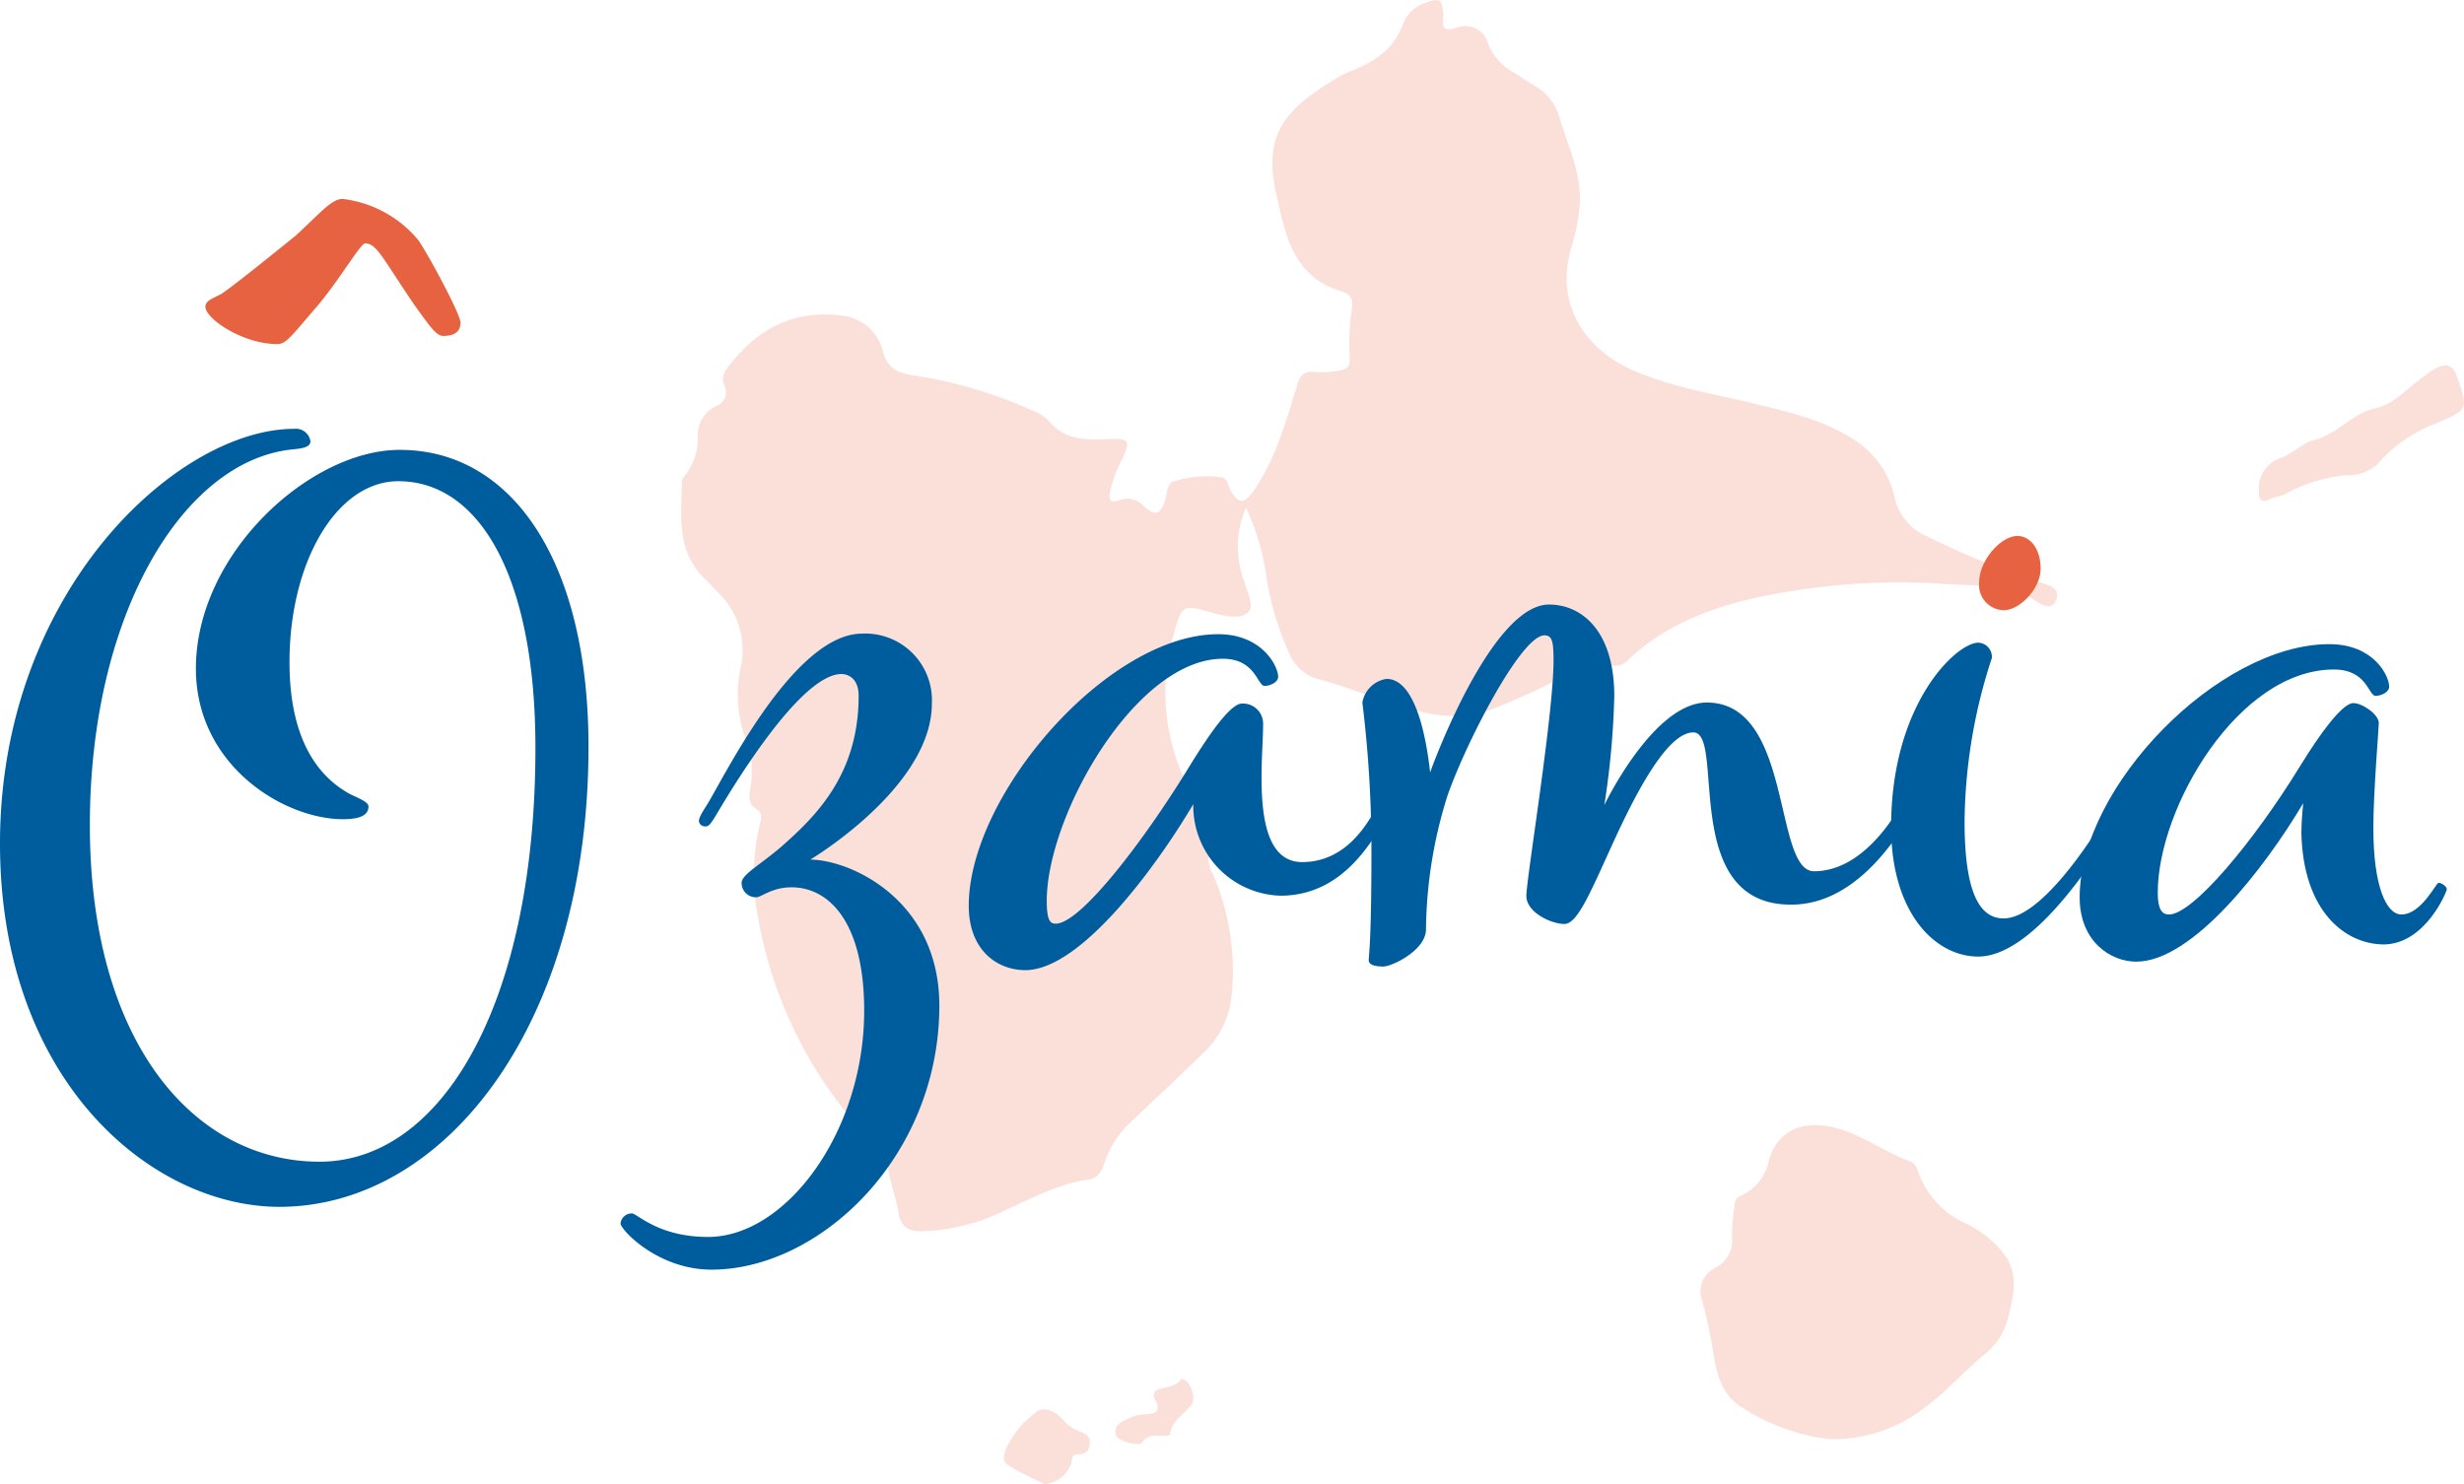 <svg xmlns="http://www.w3.org/2000/svg" viewBox="0 0 217.72 131.16"><defs><style>.cls-1{opacity:0.2;}.cls-2{fill:#e76240;}.cls-3{fill:#005d9d;}</style></defs><g id="Calque_2" data-name="Calque 2"><g id="Calque_1-2" data-name="Calque 1"><g class="cls-1"><path class="cls-2" d="M110.1,44.87a8.57,8.57,0,0,0-.31,6.06c0,.18.14.34.18.52.21.92.94,2.14.27,2.71s-2,.32-3.09,0c-2.77-.77-2.69-.77-3.52,2.17a18.26,18.26,0,0,0,1,12.46A7.18,7.18,0,0,0,107.27,72a1.45,1.45,0,0,1,.25,2.46,2.1,2.1,0,0,0-.38,2.72,21.56,21.56,0,0,1,1.68,10.87A7.92,7.92,0,0,1,106.38,93c-2.12,2.09-4.3,4.11-6.45,6.16a8.7,8.7,0,0,0-2.33,3.59c-.23.69-.52,1.37-1.43,1.5-2.62.36-4.92,1.62-7.28,2.68a17.74,17.74,0,0,1-7.49,1.89c-1.14,0-1.8-.39-2-1.61-.24-1.54-.89-3-1-4.59,0-.53-.45-.8-.77-1.12A37.88,37.88,0,0,1,67,81.18a19.83,19.83,0,0,1,.11-8.26c.12-.45.29-1-.13-1.3-1-.59-.77-1.35-.64-2.26a7.57,7.57,0,0,0-.44-4,11.47,11.47,0,0,1-.41-6.56,7.06,7.06,0,0,0-2.09-6.48c-.36-.37-.69-.76-1.06-1.11-2.58-2.41-2.15-5.54-2.09-8.59a.81.81,0,0,1,.19-.5,5.24,5.24,0,0,0,1.22-3.45,2.84,2.84,0,0,1,1.64-2.79A1.29,1.29,0,0,0,64,34.06a1.45,1.45,0,0,1,.27-1.54c2.56-3.44,5.91-5.22,10.23-4.61A4.14,4.14,0,0,1,78,31c.44,1.73,1.52,2,3,2.22a39.59,39.59,0,0,1,10.08,3,4.54,4.54,0,0,1,1.54.92c1.41,1.76,3.29,1.76,5.28,1.67s2,.19,1.2,1.87a11.19,11.19,0,0,0-1,2.71c-.13.66-.13,1.16.81.82a1.93,1.93,0,0,1,2.15.52c1,.93,1.51.74,1.91-.58.18-.62.14-1.5.85-1.63A9.45,9.45,0,0,1,108,42.2c.46.12.51.74.73,1.13.7,1.22,1.18,1.25,2,.11,2-2.87,2.89-6.21,3.91-9.48.26-.85.63-1.14,1.44-1.09a9.36,9.36,0,0,0,1.4,0c1.85-.19,1.87-.33,1.74-2.15a22.89,22.89,0,0,1,.25-3.59,1.11,1.11,0,0,0-.77-1.32c-4.56-1.31-5.15-5.2-6-9-1.1-5.25,1.21-7.35,5.44-9.92a5.78,5.78,0,0,1,1-.51c2.15-.83,4-1.91,4.85-4.31a3.16,3.16,0,0,1,2-1.83c1.2-.46,1.46-.28,1.54,1,0,.76-.34,1.77,1.3,1.17a2.05,2.05,0,0,1,2.63,1.38,5,5,0,0,0,2.35,2.65c.62.41,1.25.81,1.88,1.2a4.61,4.61,0,0,1,2.12,2.77c.75,2.57,2,5,1.76,7.8a16,16,0,0,1-.65,3.4c-1.72,5.41,1.33,9.42,5.57,11.21,3.42,1.45,7.07,2,10.66,2.89,2.9.7,5.85,1.38,8.43,3A8.13,8.13,0,0,1,167.42,44a4.89,4.89,0,0,0,2.93,3.44,72.5,72.5,0,0,0,10.32,4.16c.77.25,1.33.61,1,1.45s-1.16.48-1.62.17c-2.45-1.69-5.32-1.41-8-1.6a60,60,0,0,0-13.46.57c-5.38.85-10.64,2.25-14.78,6.18a1.34,1.34,0,0,1-1,.46,15.43,15.43,0,0,0-6.49,1.9c-1.51.7-3,1.39-4.61,2-3.23,1.17-6.28.26-9.33-.75-1.93-.64-3.83-1.42-5.79-1.93A3.86,3.86,0,0,1,114,57.92a26.13,26.13,0,0,1-2.09-6.87A21.21,21.21,0,0,0,110.1,44.87Z"/><path class="cls-2" d="M161.69,127.19a17.8,17.8,0,0,1-8.06-3c-1.52-1.06-1.95-2.84-2.22-4.51a46.06,46.06,0,0,0-1-4.72,2.3,2.3,0,0,1,1.16-2.91,2.76,2.76,0,0,0,1.47-2.86,17.27,17.27,0,0,1,.25-2.76.8.8,0,0,1,.53-.75,4.34,4.34,0,0,0,2.49-3.17c.88-2.94,3.4-3.45,5.8-2.85s4.4,2.17,6.71,3c.47.17.57.68.76,1.11a7.76,7.76,0,0,0,4.09,4.35,9.16,9.16,0,0,1,3.27,2.55c1.49,1.76,1,3.76.52,5.7a6,6,0,0,1-2.18,3.39c-1.8,1.51-3.37,3.3-5.28,4.7A13.21,13.21,0,0,1,161.69,127.19Z"/><path class="cls-2" d="M199.6,43.3a2.78,2.78,0,0,1,1.86-2.8c1.11-.38,2-1.36,3-1.6,2.09-.53,3.36-2.37,5.44-2.82,1.67-.36,2.79-1.77,4.15-2.71a8.69,8.69,0,0,1,1.14-.8c.84-.42,1.5-.47,1.9.69,1,2.89,1.06,2.93-1.78,4.14A12.83,12.83,0,0,0,210.09,41,3.83,3.83,0,0,1,207.31,42,13.89,13.89,0,0,0,202,43.62c-.43.25-1,.28-1.43.49C199.67,44.54,199.56,44,199.6,43.3Z"/><path class="cls-2" d="M92.27,131.16c-1.06-.55-2.2-1-3.24-1.72-.52-.34-.3-1-.09-1.52a8.52,8.52,0,0,1,2.54-3.06c.73-.69,1.84-.07,2.46.61a3.33,3.33,0,0,0,1.36,1c.42.16,1,.37,1,1s-.32,1.08-1,1.06-.53.49-.67.86A2.7,2.7,0,0,1,92.27,131.16Z"/><path class="cls-2" d="M104.39,121.87c.79.06,1.34,1.69.88,2.3-.63.83-1.69,1.32-1.86,2.52,0,.27-.48.18-.75.19-.63,0-1.27-.1-1.73.61-.26.39-2.17-.14-2.32-.63-.24-.82.38-1.16,1-1.44a3.51,3.51,0,0,1,1.18-.4c1-.06,2.09,0,1.16-1.53a.67.67,0,0,1,.22-.61C102.94,122.51,103.92,122.61,104.39,121.87Z"/></g><path class="cls-3" d="M52,66c0,24.3-12.51,40.66-27.34,40.66C13.31,106.62,0,95.47,0,74.54,0,52.33,15.64,37.9,26,37.9A1.3,1.3,0,0,1,27.43,39c0,.56-.81.64-1.61.72-9.7,1-17.88,14.68-17.88,33.2,0,19.33,9.3,29.75,20.29,29.75,10.82,0,19.08-14,19.08-36.57,0-15.23-5-23.57-12.11-23.57-5.45,0-9.62,7.13-9.62,16,0,7.77,3.29,10.5,5.29,11.62.81.4,1.69.72,1.69,1.13,0,.88-1,1.12-2.25,1.12-5.21,0-13-4.73-13-13.31,0-10.19,10.11-19.33,18-19.33C45.23,39.74,52,49.6,52,66Z"/><path class="cls-2" d="M37,21.27c1.2,1.84,3.69,6.57,3.69,7.22,0,.8-.49,1.2-1.53,1.2-.64,0-1.28-1-2.48-2.65-2.81-4.09-3.37-5.53-4.41-5.53-.41,0-2,2.81-4.09,5.37-2.49,2.89-2.89,3.53-3.69,3.53-3.05,0-6.34-2.25-6.34-3.29,0-.48.4-.64,1.37-1.12,1-.64,4.57-3.53,6.65-5.21,2.09-1.93,3.13-3.21,4.09-3.21A10.24,10.24,0,0,1,37,21.27Z"/><path class="cls-3" d="M54.83,108.12a1,1,0,0,1,1-.88c.48,0,2.32,2.08,6.73,2.08,6.9,0,13.8-9.3,13.8-20,0-7.86-3.13-10.9-6.42-10.9-1.76,0-2.65.88-3.13.88a1.26,1.26,0,0,1-1.28-1.28c0-.73,1.68-1.61,3.53-3.21,3-2.65,6.81-6.34,6.81-13.31,0-1.61-1-1.93-1.52-1.93-3.77,0-10.1,10.83-11.15,12.59-.4.64-.56.88-.88.88s-.56-.24-.56-.48.16-.56.56-1.2C63.49,69.71,69.91,56,76.17,56a5.89,5.89,0,0,1,6.17,6.18c0,6.73-8.9,12.67-10.74,13.79C75.2,76,83,79.57,83,88.87c0,13.39-10.58,23.34-20.13,23.34C58.12,112.21,54.83,108.68,54.83,108.12Z"/><path class="cls-3" d="M105.44,71.07c-3.37,5.69-10,14.67-14.84,14.67-2.49,0-5-1.76-5-5.69,0-9.78,12.27-24,22.05-24,3.85,0,5.29,2.81,5.29,3.77,0,.48-.72.8-1.2.8-.64,0-.8-2.4-3.69-2.4-7.7,0-15.56,13.87-15.56,21.41,0,1.93.41,2,.81,2,2.16,0,7.78-7.3,11.86-14,1.85-3,3.61-5.45,4.58-5.45A1.78,1.78,0,0,1,111.61,64c0,3.29-1.2,12.19,3.45,12.19,4,0,5.85-3.61,6.57-4.81,0,0,.41-.64.73-.64a.53.53,0,0,1,.56.48,2.42,2.42,0,0,1-.24.72c-1.29,2.09-3.85,7.22-9.54,7.22A7.94,7.94,0,0,1,105.44,71.07Z"/><path class="cls-3" d="M149.62,64.73c-2.32,0-5.13,5.46-7.14,9.87s-3.12,7.06-4.25,7.06-3.36-1-3.36-2.49,2.4-16,2.4-20.77c0-1.6-.08-2.25-.8-2.25-2.08,0-7,9.63-8.58,14.2A40.46,40.46,0,0,0,126,82.14c0,1.84-3,3.28-3.77,3.28s-1.29-.16-1.29-.56.24-1.52.24-9.54a107.08,107.08,0,0,0-.8-13.23A2.54,2.54,0,0,1,122.52,60c3.13,0,3.77,7.86,3.85,8.26.24-.72,5.45-14.83,10.5-14.83,2.89,0,5.77,2.32,5.77,8.1a73.46,73.46,0,0,1-.88,9.62s4.33-9.06,9.06-9.06c7.62,0,5.86,14.91,9.47,14.91,4.09,0,6.81-4.41,7.54-5.61,0,0,.4-.64.72-.64a.53.53,0,0,1,.56.48,2.42,2.42,0,0,1-.24.72c-1.28,2.09-4.89,8-10.59,8C148.34,80,152.51,64.73,149.62,64.73Z"/><path class="cls-3" d="M167.1,73.07c0-10.9,5.78-16.27,7.7-16.27A1.25,1.25,0,0,1,176,58.16a47.38,47.38,0,0,0-2.41,14.43c0,6,1.2,8.58,3.45,8.58,3.93,0,9.46-9.78,9.46-9.78s.4-.64.72-.64a.53.53,0,0,1,.56.48,2.42,2.42,0,0,1-.24.72c-1.28,2.09-7.37,12.59-12.75,12.59C171,84.54,167.1,80.69,167.1,73.07Z"/><path class="cls-3" d="M203.35,73.63c0-1.12.16-2.64.16-2.64-3.37,5.69-9.78,14-14.75,14-2.25,0-5-1.76-5-5.69,0-9.78,12.27-22.37,22.06-22.37,3.93,0,5.29,2.8,5.29,3.76,0,.49-.72.81-1.2.81-.65,0-.73-2.33-3.69-2.33-8.42,0-15.56,12.19-15.56,19.73,0,1.76.56,1.92,1,1.92,2.09,0,7.46-6.41,11.55-13.07,1.84-3,3.77-5.61,4.73-5.61.8,0,2.25,1,2.25,1.76,0,.56-.48,6-.48,9.3,0,5.06,1.12,7.62,2.48,7.62,1.77,0,3.05-2.8,3.29-2.8s.72.32.72.56-1.92,4.89-5.61,4.89C207.12,83.42,203.51,80.45,203.35,73.63Z"/><path class="cls-2" d="M180.31,50.26c0,1.76-1.84,3.67-3.25,3.67a2.23,2.23,0,0,1-2.18-2.47c0-1.91,1.9-4.09,3.38-4.09C179.39,47.37,180.31,48.5,180.31,50.26Z"/></g></g></svg>
